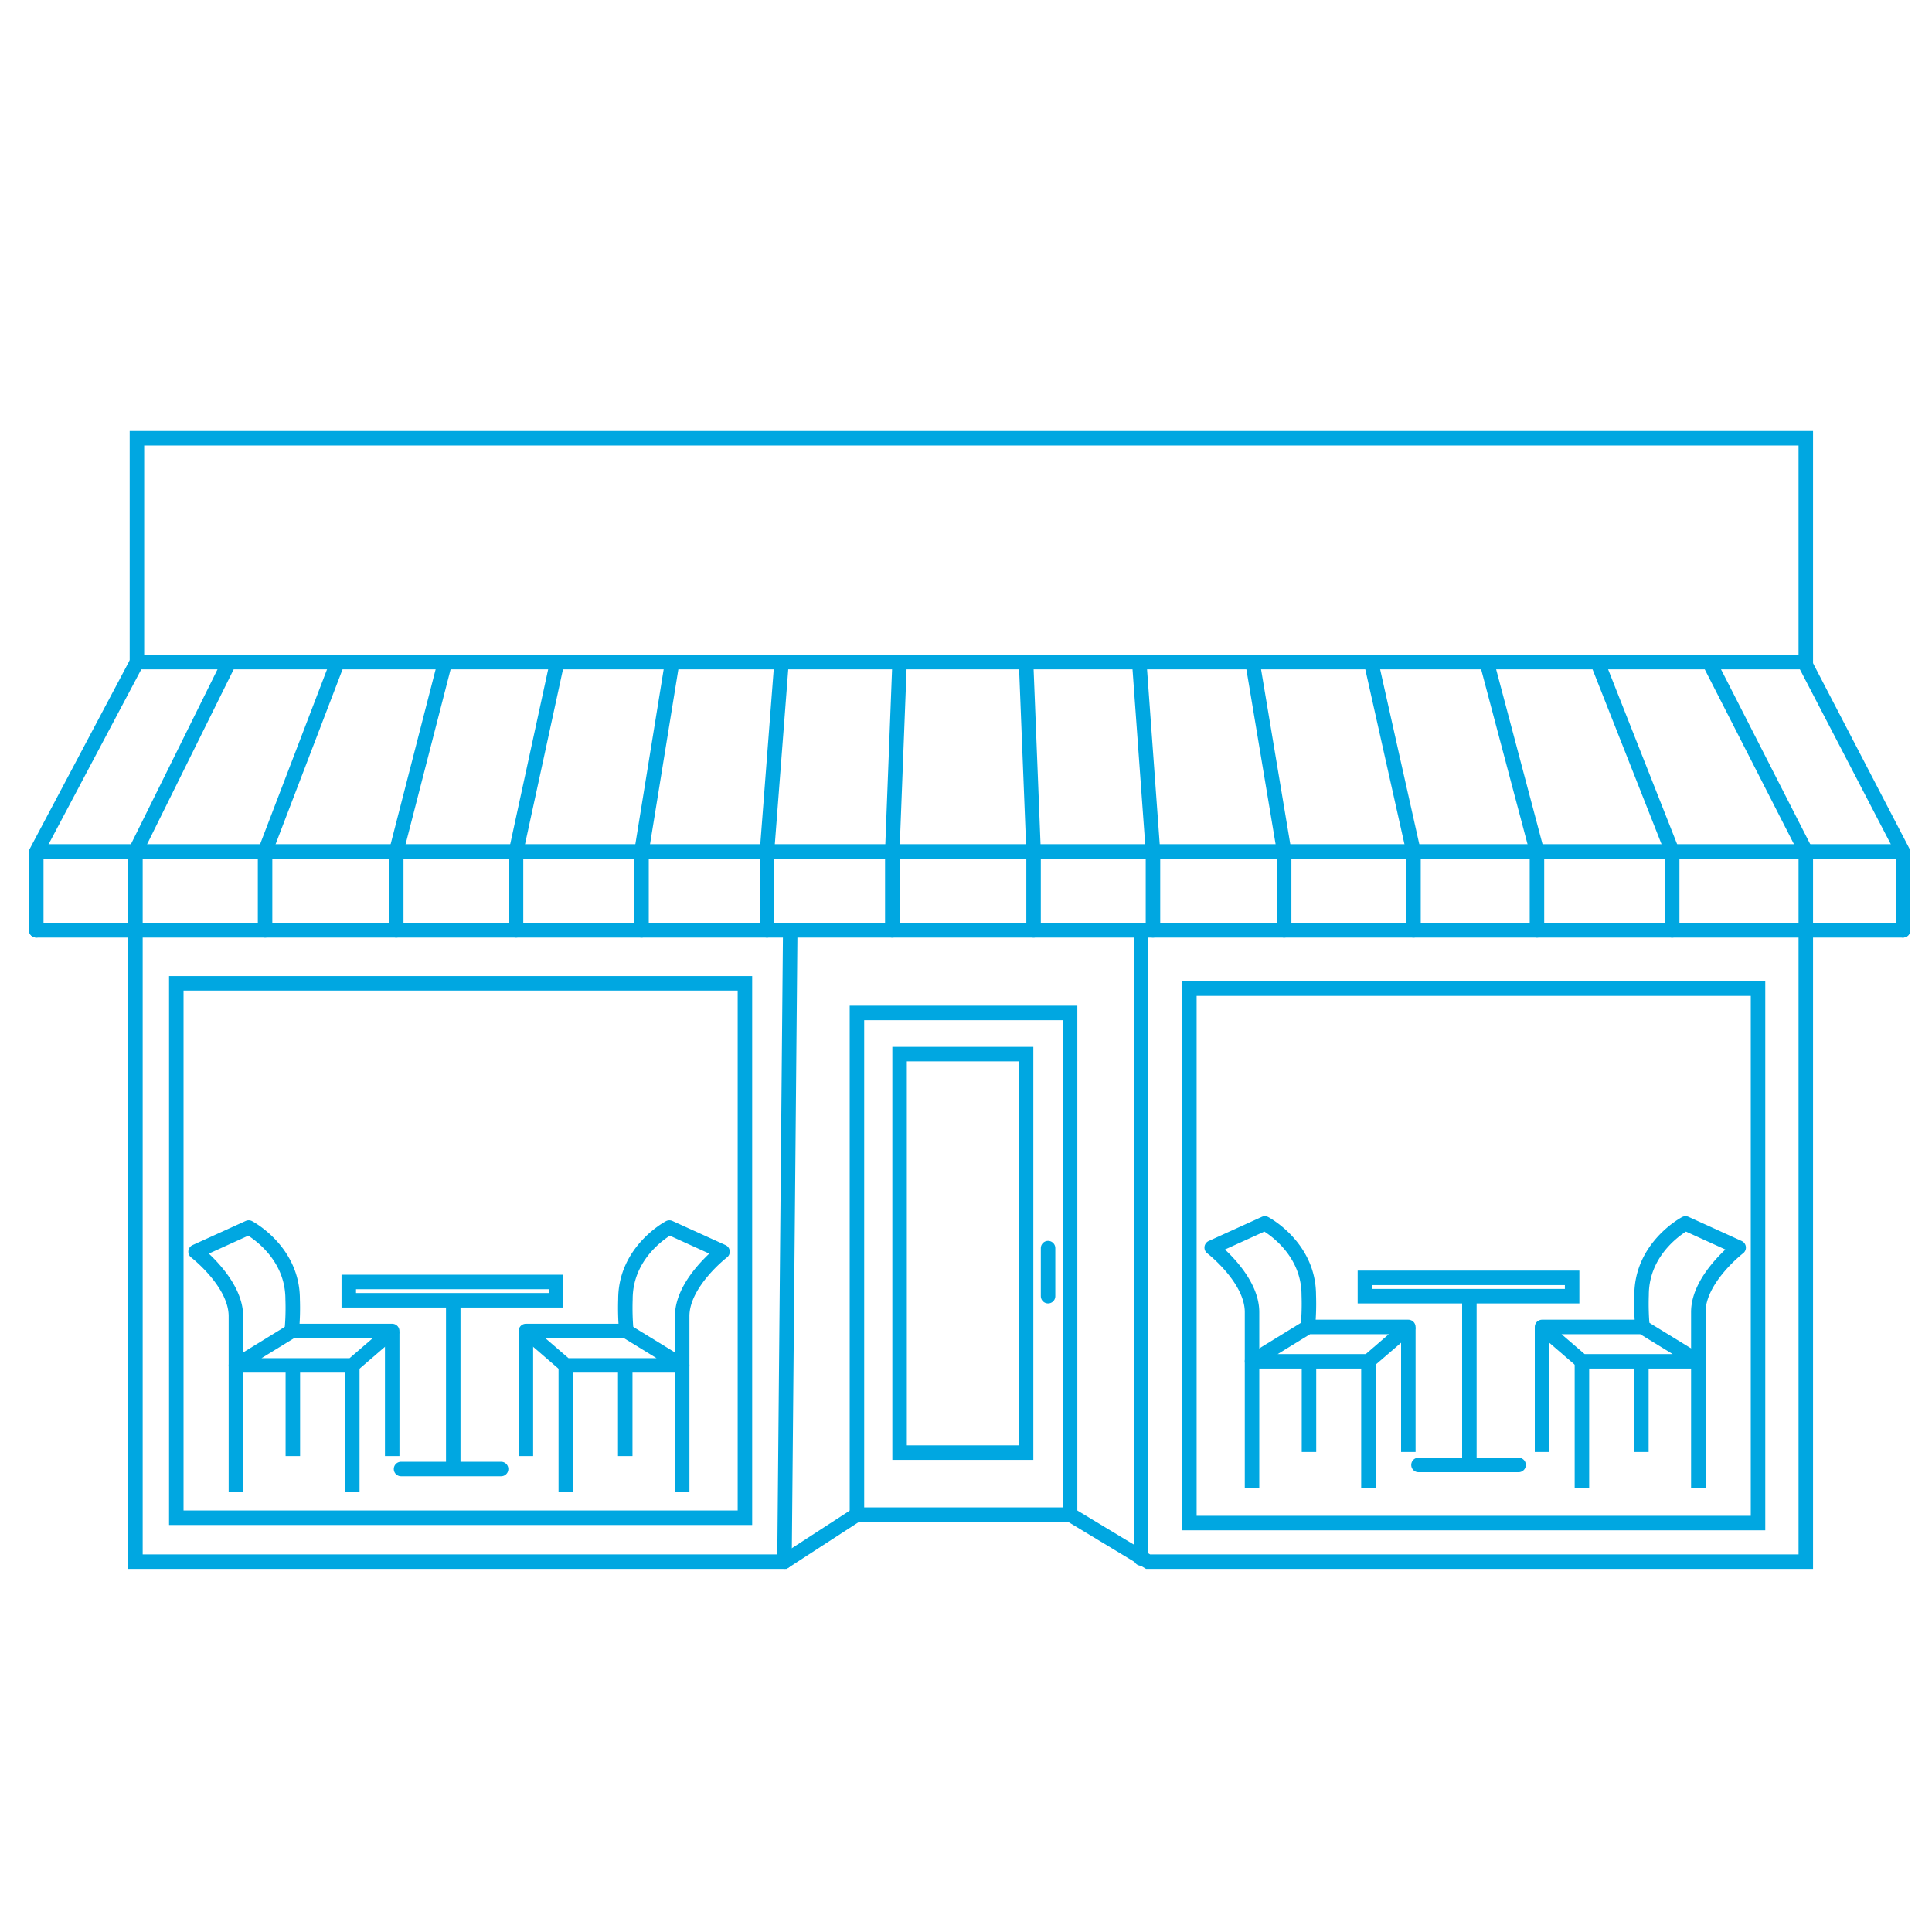 <svg id="Layer_1" data-name="Layer 1" xmlns="http://www.w3.org/2000/svg" viewBox="0 0 400 400"><defs><style>.cls-1,.cls-2,.cls-3{fill:none;stroke:#00a7e1;stroke-width:3px;}.cls-1,.cls-2{stroke-miterlimit:10;}.cls-2{stroke-linecap:round;}.cls-3{stroke-linejoin:round;}</style></defs><rect class="cls-1" x="28.35" y="90.74" width="345.52" height="46.34"/><polyline class="cls-2" points="394 192.62 394 176.4 373.56 137.08"/><polyline class="cls-1" points="221.55 313.58 237.69 323.32 373.87 323.32 373.87 192.62"/><polyline class="cls-1" points="28.04 192.61 28.04 323.32 162.41 323.32 177.42 313.58"/><polyline class="cls-2" points="28.35 137.08 7.51 176.4 7.51 192.62"/><line class="cls-1" x1="7.51" y1="176.28" x2="394" y2="176.28"/><line class="cls-2" x1="7.51" y1="192.62" x2="394" y2="192.62"/><polyline class="cls-2" points="47.45 137.08 28.04 176.28 28.04 192.62"/><polyline class="cls-2" points="69.89 137.08 54.88 176.28 54.88 192.62"/><polyline class="cls-2" points="92.13 137.08 82.04 176.28 82.04 192.62"/><polyline class="cls-2" points="115.35 137.08 106.84 176.28 106.84 192.62"/><polyline class="cls-2" points="139.17 137.08 132.82 176.28 132.82 192.62"/><polyline class="cls-2" points="161.81 137.08 158.8 176.28 158.8 192.62"/><polyline class="cls-2" points="186.25 137.08 184.74 176.28 184.74 192.62"/><polyline class="cls-2" points="353.87 137.08 373.87 176.28 373.87 192.62"/><polyline class="cls-2" points="330.74 137.08 346.21 176.28 346.21 192.62"/><polyline class="cls-2" points="307.81 137.08 318.21 176.28 318.21 192.62"/><polyline class="cls-2" points="283.87 137.08 292.65 176.28 292.65 192.62"/><polyline class="cls-2" points="259.32 137.08 265.87 176.28 265.87 192.62"/><polyline class="cls-2" points="235.87 137.08 238.71 176.28 238.71 192.62"/><polyline class="cls-2" points="212.44 137.08 213.99 176.28 213.99 192.62"/><rect class="cls-1" x="36.5" y="203.59" width="117.73" height="110.64"/><line class="cls-2" x1="236.23" y1="193.51" x2="236.23" y2="322.67"/><line class="cls-2" x1="163.6" y1="193.51" x2="162.42" y2="323.32"/><line class="cls-1" x1="48.84" y1="282.69" x2="48.84" y2="308.95"/><line class="cls-1" x1="72.94" y1="308.95" x2="72.94" y2="283.14"/><polygon class="cls-3" points="48.84 282.69 72.94 282.69 81.2 275.57 60.44 275.57 48.84 282.69"/><path class="cls-3" d="M48.84,282.69v-10.2c0-6.92-8.35-13.34-8.35-13.34l11-5s9.1,4.76,9.1,14.84a50.19,50.19,0,0,1-.19,6.56"/><line class="cls-1" x1="60.63" y1="301.46" x2="60.63" y2="283.01"/><line class="cls-1" x1="81.2" y1="301.46" x2="81.2" y2="275.66"/><rect class="cls-1" x="177.42" y="209.72" width="44.13" height="103.87"/><line class="cls-1" x1="93.84" y1="269.01" x2="93.84" y2="304.14"/><line class="cls-2" x1="103.75" y1="304.14" x2="83.03" y2="304.14"/><line class="cls-1" x1="141.24" y1="282.69" x2="141.24" y2="308.95"/><line class="cls-1" x1="117.14" y1="308.95" x2="117.14" y2="283.14"/><polygon class="cls-3" points="141.24 282.69 117.14 282.69 108.88 275.57 129.63 275.57 141.24 282.69"/><path class="cls-3" d="M141.24,282.69v-10.2c0-6.92,8.35-13.34,8.35-13.34l-11-5s-9.1,4.76-9.1,14.84a53,53,0,0,0,.18,6.56"/><line class="cls-1" x1="129.45" y1="301.46" x2="129.45" y2="283.01"/><line class="cls-1" x1="108.88" y1="301.46" x2="108.88" y2="275.66"/><rect class="cls-1" x="72.21" y="265.42" width="42.9" height="3.79"/><line class="cls-1" x1="259.22" y1="281.84" x2="259.22" y2="308.1"/><line class="cls-1" x1="283.32" y1="308.1" x2="283.32" y2="282.29"/><polygon class="cls-3" points="259.22 281.85 283.32 281.85 291.58 274.73 270.82 274.73 259.22 281.85"/><path class="cls-3" d="M259.22,281.84V271.65c0-6.93-8.35-13.35-8.35-13.35l11-5s9.1,4.76,9.1,14.84a50.53,50.53,0,0,1-.19,6.57"/><line class="cls-1" x1="271.01" y1="300.62" x2="271.01" y2="282.16"/><line class="cls-1" x1="291.58" y1="300.62" x2="291.58" y2="274.81"/><line class="cls-1" x1="304.22" y1="268.16" x2="304.22" y2="303.3"/><line class="cls-1" x1="351.62" y1="281.84" x2="351.62" y2="308.1"/><line class="cls-1" x1="327.52" y1="308.1" x2="327.52" y2="282.29"/><polygon class="cls-3" points="351.62 281.85 327.52 281.85 319.26 274.73 340.01 274.73 351.62 281.85"/><path class="cls-3" d="M351.62,281.84V271.65c0-6.93,8.35-13.35,8.35-13.35l-11-5s-9.1,4.76-9.1,14.84a53.32,53.32,0,0,0,.18,6.57"/><line class="cls-1" x1="339.83" y1="300.62" x2="339.83" y2="282.16"/><line class="cls-1" x1="319.26" y1="300.62" x2="319.26" y2="274.81"/><rect class="cls-1" x="282.59" y="264.57" width="42.9" height="3.79"/><line class="cls-2" x1="314.41" y1="303.3" x2="293.68" y2="303.3"/><rect class="cls-1" x="246.25" y="204.69" width="117.73" height="110.64"/><rect class="cls-1" x="186.25" y="218.24" width="26.19" height="82.51"/><line class="cls-2" x1="216.99" y1="258.41" x2="216.99" y2="268.36"/></svg>